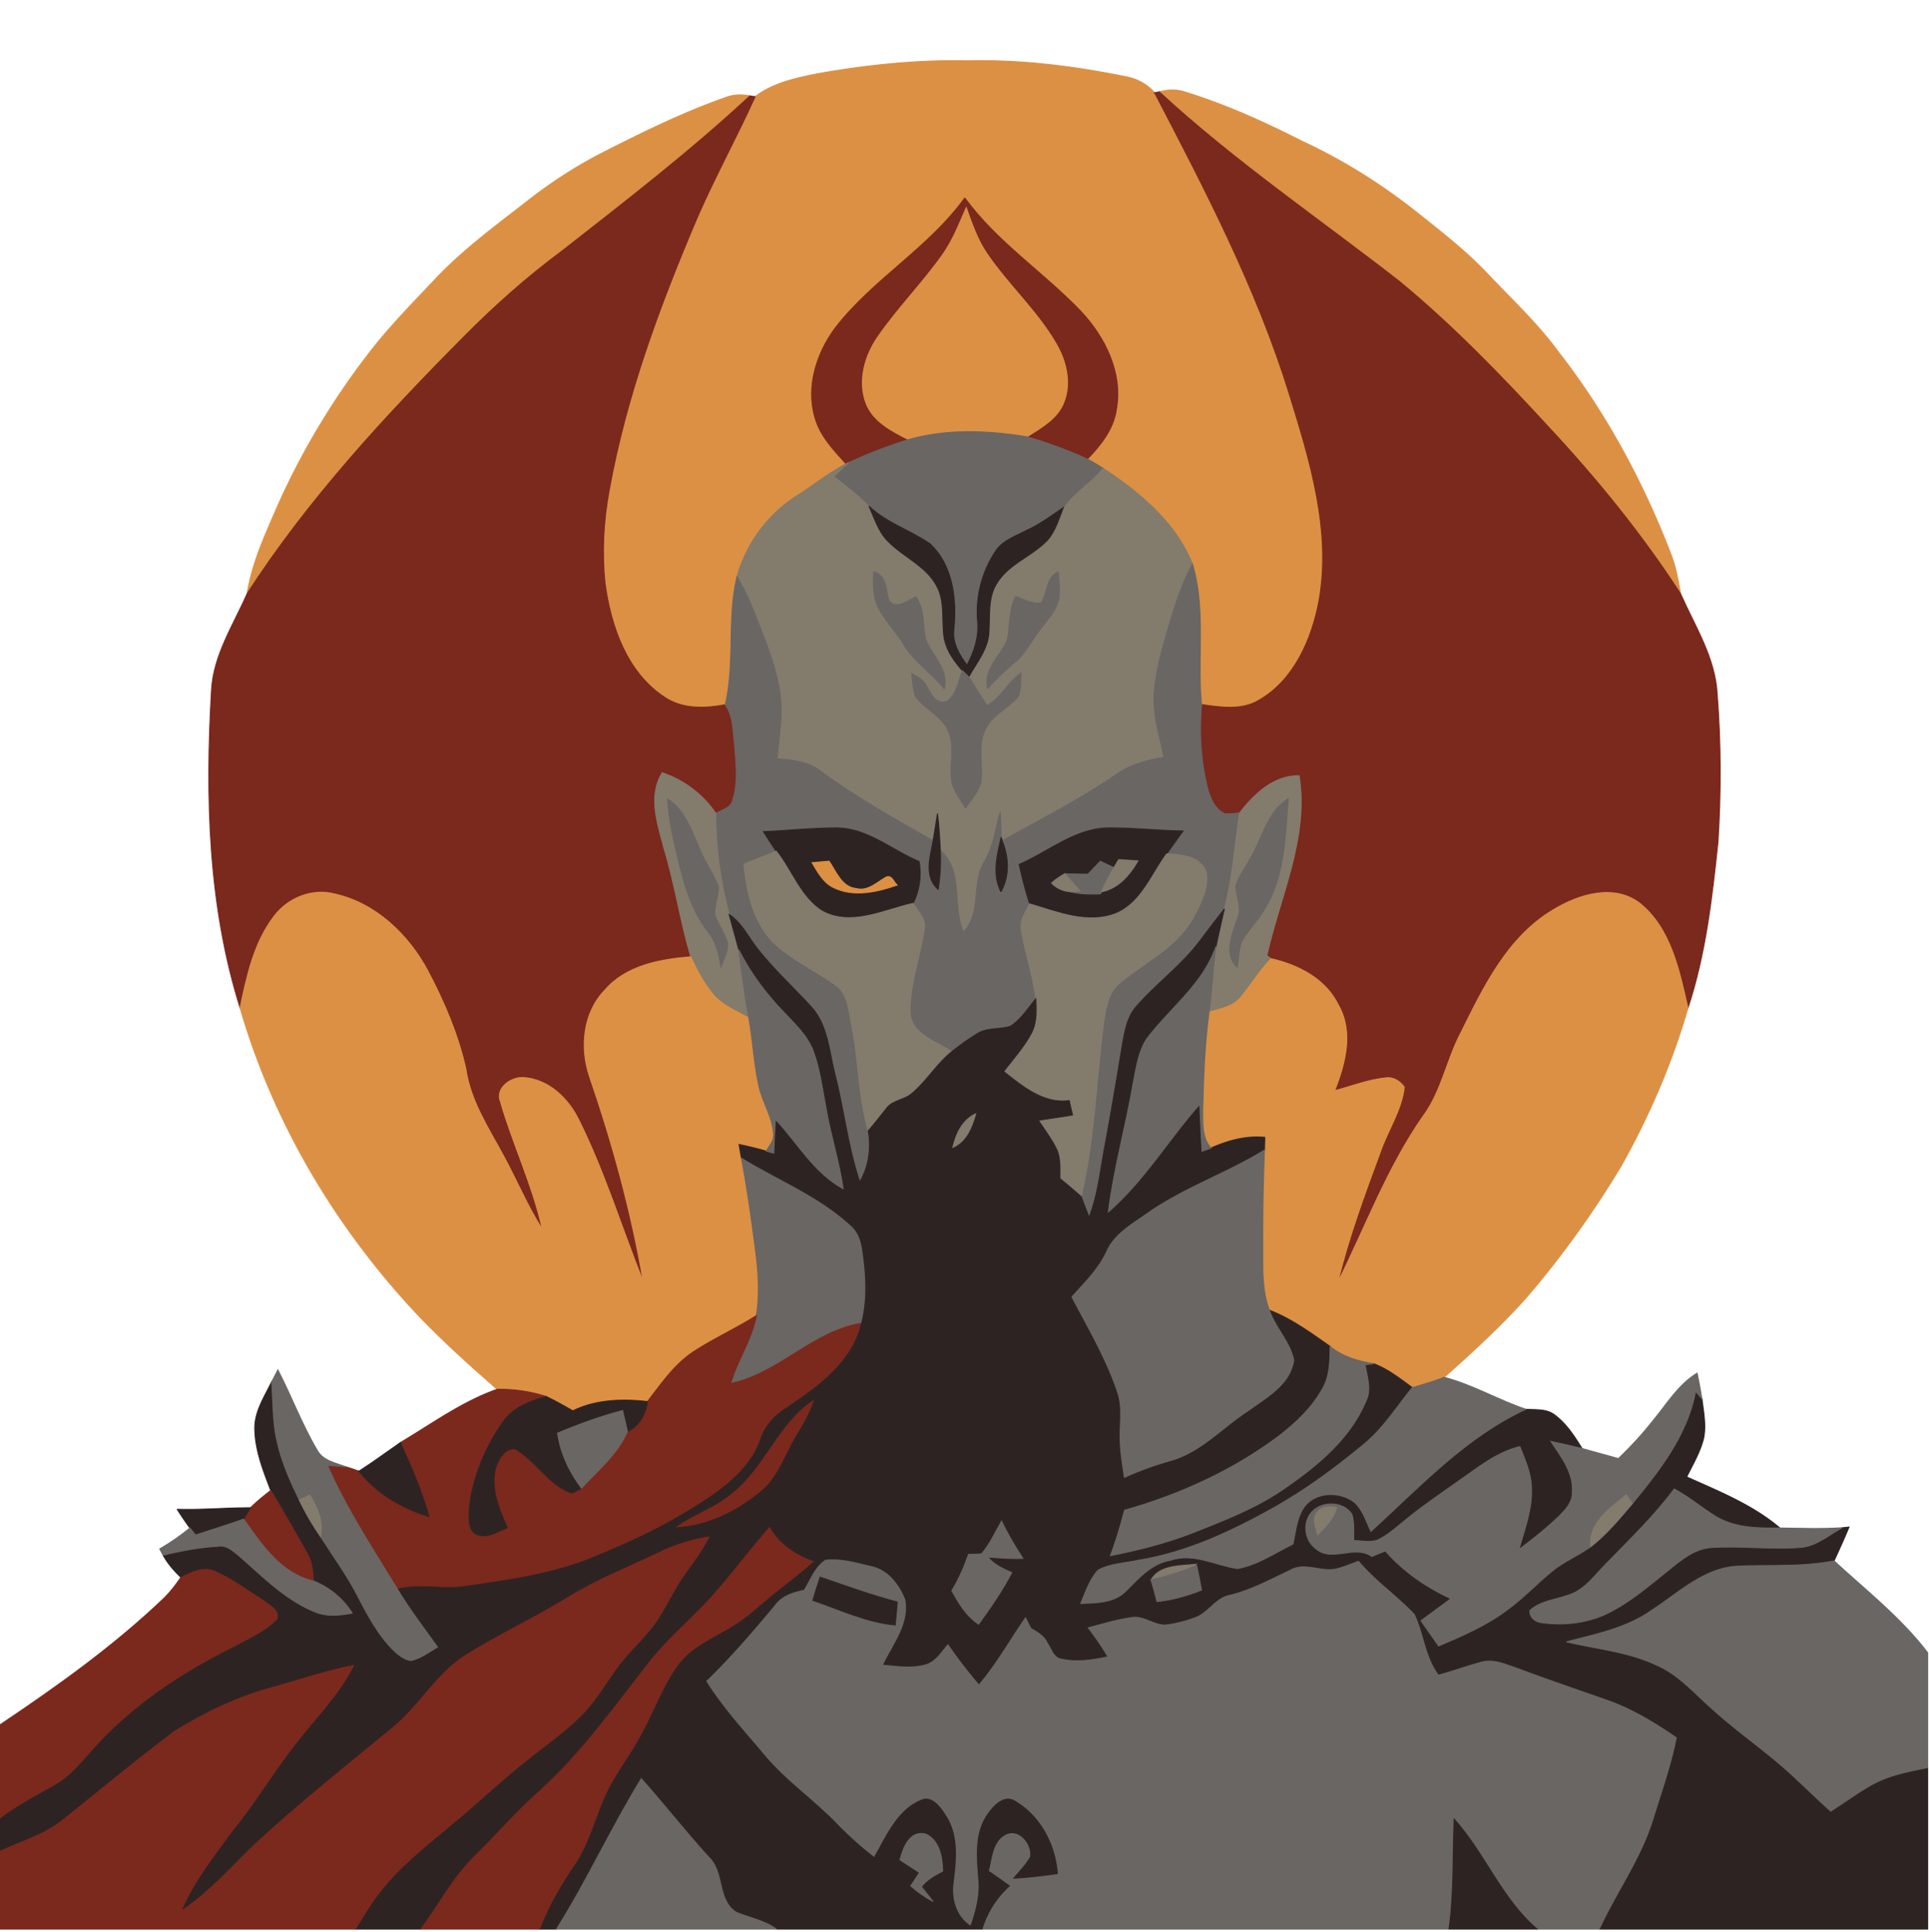 <svg xmlns="http://www.w3.org/2000/svg" width="683" height="684" fill="none" viewBox="0 0 683 684"><g stroke-width=".333" clip-path="url(#clip0_2410_2805)"><path fill="#DC9044" stroke="#DC9044" d="M289.6 26.087c17.507-3.106 35.267-4.96 53.067-4.56 18.813-.466 37.573 1.894 55.973 5.64 3.933.694 7.547 2.667 10.173 5.68 18.04 34.614 36.187 69.467 47.76 106.894 7.24 23.493 14.867 48.2 10.44 73-2.573 13.546-8.706 27.866-21.093 35.106-6.2 3.8-13.707 2.6-20.493 1.627-1.56-16.533 1.6-33.573-3.2-49.72-5.907-14.76-18.694-25.44-31.654-33.947-1.826-1.146-3.666-2.253-5.56-3.266 4.694-4.88 9.227-10.494 10.24-17.427 2.427-13-3.986-25.867-12.76-35.093-13.213-13.747-29.586-24.387-40.893-39.947-12.787 17.787-32.6 28.787-45.92 46.107-6.6 8.906-10.387 20.84-7.107 31.76 1.814 6.48 6.6 11.453 11.014 16.306-5.707 2.934-10.76 6.92-16.08 10.454-10.987 6.533-19.12 17.213-22.56 29.52-3.547 14.866-.667 30.426-4.16 45.32-7.267 1.346-15.307 1.653-21.654-2.774-13.253-8.786-18.84-25.08-20.893-40.146-1.147-10.987-.573-22.134 1.453-32.987 6.04-33.533 18-65.653 31.32-96.907 6.294-14.4 13.88-28.186 20.36-42.506 6.427-4.88 14.48-6.6 22.227-8.134ZM410.453 32.514c3.067-.827 6.307-.947 9.347.147 14.266 4.386 27.893 10.6 41.2 17.333 15 6.96 29.066 15.88 41.946 26.253 8.12 6.467 16.334 12.907 23.507 20.467 8.627 9.16 17.92 17.76 25.36 27.973 16.933 21.72 30.093 46.24 39.947 71.92 1.68 4.4 2.453 9.08 3.306 13.694-13.746-21.187-29.706-40.814-46.92-59.254-16.6-18.053-33.706-35.76-52.626-51.386-28.494-22.2-58.494-42.6-85.067-67.147ZM256.827 34.567c2.76-1.106 5.787-1.2 8.693-.613-21.08 19.6-43.866 37.187-66.506 54.907-12.427 9.2-23.974 19.506-34.854 30.48-27.92 28.133-55.04 57.453-76.653 90.826 1.826-11.36 6.826-21.786 11.346-32.253a266.39 266.39 0 0 1 32.054-53.16c7.133-9.24 15.347-17.533 23.333-26.027 10.24-10.8 22.32-19.546 34.014-28.68 7.92-6.08 16.373-11.493 25.266-16.04 14.107-7.173 28.36-14.173 43.307-19.44Z"/><path fill="#7B281D" stroke="#7B281D" d="M408.813 32.847c.414-.08 1.227-.253 1.64-.333C437.027 57.06 467.027 77.46 495.52 99.66c18.92 15.627 36.027 33.334 52.627 51.387 17.213 18.44 33.173 38.067 46.92 59.253 5.093 11.494 12.28 22.6 12.947 35.494 1.36 17.413 1.373 34.933.28 52.346-2.094 19.814-4.361 39.8-10.641 58.8-3.013-13.173-5.946-28.133-17.026-37.093-9.28-7.12-21.867-3.093-30.88 2.427-16.094 9.68-24.507 27.266-32.533 43.48-5.027 9.506-6.787 20.533-13.24 29.32-12.747 18.186-20.427 39.173-30.281 58.92 3.8-15.694 9.414-30.88 15.014-46 2.64-7.734 7.6-14.8 8.52-23.054-1.44-2.12-3.907-3.666-6.547-3.293-6.226.613-12.093 2.987-18.12 4.547 3.76-9.494 6.787-20.747 1.36-30.254-4.466-9.333-14.173-14.293-23.853-16.48-.374-.266-1.133-.8-1.507-1.066 4.654-20.987 14.973-41.774 11.427-63.747-9.067-.107-15.96 6.547-21.133 13.227-1.734.133-3.454.346-5.187.253-3.414-1.48-4.987-5.28-5.987-8.627-2.506-9.786-3.12-19.973-2.253-30.026 6.787.973 14.293 2.173 20.493-1.627 12.387-7.24 18.52-21.56 21.094-35.107 4.426-24.8-3.201-49.506-10.441-73-11.573-37.426-29.72-72.28-47.76-106.893ZM265.52 33.953c.454.067 1.387.2 1.854.267-6.48 14.32-14.067 28.107-20.36 42.507-13.32 31.253-25.28 63.373-31.32 96.906-2.027 10.853-2.6 22-1.454 32.987 2.054 15.066 7.64 31.36 20.894 40.146 6.346 4.427 14.386 4.12 21.653 2.774 2.867 3.986 2.667 9.12 3.28 13.786.467 6.707 1.427 13.694-.72 20.214-.707 2.693-3.827 3.186-5.88 4.48-4.573-6.774-11.253-11.8-18.987-14.4-5.133 8.213-1.68 18.026.56 26.6 3.867 12.68 5.774 25.853 9.52 38.56-10.92.893-22.906 3.066-30.426 11.826-7.707 7.987-8.867 20.214-5.467 30.414 8.173 23.746 14.84 48.106 19.107 72.866-7.587-19.026-13.6-38.733-22.72-57.133-3.707-7.747-10.8-14.667-19.747-15.227-4.32-.253-10 3.667-8.147 8.48 4.414 15.254 11.427 29.72 14.854 45.267-5.147-8.093-8.854-16.973-13.4-25.4-5.387-10.12-12.027-19.907-13.694-31.52-2.72-12.107-7.64-23.613-13.413-34.547C144.64 330.9 133 319.74 118.414 316.513c-7.894-2.053-16.414 1.4-21.294 7.787-7.2 9.333-9.76 21.253-12.106 32.56-11.387-36.24-12.32-74.8-10.134-112.44.667-12.467 7.773-23.134 12.627-34.254 21.613-33.373 48.733-62.693 76.653-90.826 10.88-10.974 22.427-21.28 34.854-30.48 22.64-17.72 45.426-35.307 66.506-54.907ZM341.6 70.074c11.307 15.56 27.68 26.2 40.894 39.947 8.773 9.227 15.186 22.093 12.76 35.093-1.014 6.934-5.547 12.547-10.24 17.427-6.934-3.12-14.094-5.787-21.4-7.88 5.013-3.2 10.84-6.347 13.08-12.24 2.773-6.973.773-14.8-2.92-21.027-6.774-11.533-16.88-20.613-24.36-31.64-3.4-4.933-5.267-10.666-7.294-16.24-2.506 5.707-4.76 11.6-8.4 16.707-7.146 10.067-15.88 18.907-22.92 29.067-4.693 6.786-7.213 15.853-4.053 23.8 2.627 6.386 9.16 9.586 14.933 12.586-7.226 2.174-14.253 4.974-21.12 8.08l-.973.494c-4.413-4.854-9.2-9.827-11.013-16.307-3.28-10.92.506-22.853 7.106-31.76 13.32-17.32 33.134-28.32 45.92-46.107Z"/><path fill="#DC9044" stroke="#DC9044" d="M333.72 90.22c3.64-5.106 5.893-11 8.4-16.706 2.027 5.573 3.893 11.306 7.293 16.24 7.48 11.026 17.587 20.106 24.36 31.64 3.694 6.226 5.694 14.053 2.92 21.026-2.24 5.894-8.066 9.04-13.08 12.24-13.853-2.253-28.32-2.906-41.933 1.014-5.773-3-12.307-6.2-14.933-12.587-3.16-7.947-.64-17.013 4.053-23.8 7.04-10.16 15.773-19 22.92-29.067Z"/><path fill="#696663" stroke="#696663" d="M321.68 155.673c13.613-3.92 28.08-3.266 41.933-1.013 7.307 2.093 14.467 4.76 21.4 7.88 1.893 1.013 3.733 2.12 5.56 3.267-4.413 5.8-11.52 9.146-14.8 15.88.173-.494.547-1.494.72-1.987-4.253 2.947-8.467 6.04-13.2 8.2-3.64 1.88-7.84 3.307-10.4 6.693-5.093 7.347-7.533 16.414-6.76 25.334.547 5.493-1.2 10.786-3.747 15.586-2.826-3.786-5.36-8.146-4.6-13.08.987-10.413-.426-22.36-8.466-29.853-6.934-4.853-15.36-7.373-21.6-13.307-3.907-3.8-8.187-7.2-12.507-10.52 1.76-1.693 3.493-3.4 5.347-5 6.866-3.106 13.893-5.906 21.12-8.08Z"/><path fill="#837B6C" stroke="#837B6C" d="m299.586 164.247.974-.493c-1.854 1.6-3.587 3.307-5.347 5 4.32 3.32 8.6 6.72 12.507 10.52 1.893 4.213 3.24 8.867 6.56 12.253 5.453 5.667 13.546 8.76 17.386 15.96 3.2 5.854 1.534 12.747 2.734 19.027.96 4.2 3.56 7.8 6.373 10.973-1.467 3.627-1.907 8.307-5.333 10.72-3.88 1.747-5.814-2.453-7.334-5.173-1-2.253-3.24-3.4-5.293-4.533.333 2.773.36 5.666 1.44 8.293 3.453 4.547 9.547 6.84 11.72 12.413 2.2 5.734.013 11.947 1.067 17.84.92 3.32 3.04 6.12 4.813 9.027 2.013-2.827 4.44-5.547 5.413-8.947.96-6.12-1.306-12.653 1.44-18.48 2.307-5.52 8.387-7.72 11.96-12.186.854-2.627.667-5.427.827-8.147-4.613 3.267-7.053 8.773-12.067 11.547-2.2-3.374-4.293-6.8-6.426-10.214 2.92-5.16 7.133-10.16 7.186-16.386.347-5.547-.386-11.574 2.64-16.534 4.014-6.76 11.867-9.466 17.334-14.746 2.906-2.76 4.2-6.654 5.613-10.294 3.28-6.733 10.387-10.08 14.8-15.88 12.96 8.507 25.747 19.187 31.653 33.947-4.573 8.253-7.026 17.4-9.68 26.387-1.72 6.16-3.333 12.4-3.853 18.786-.64 7.907 1.813 15.587 3.467 23.227-6.36.96-12.654 2.827-17.867 6.72-12.6 8.507-26.173 15.48-39.453 22.84l-.347-1.293c-.093-2.96-.2-5.934-.333-8.88-1.72 5.866-2.4 12.133-5.574 17.493-4.813 7.667-.813 18.067-7.453 25-4.2-9.36.267-21.413-8.2-28.96-.2-4.347-.467-8.693-1-13-.52 3.2-1 6.413-1.56 9.627-13.64-7.787-27.4-15.454-40.053-24.787-4.347-3.32-9.907-3.853-15.16-4.2.613-8.08 2.293-16.24.853-24.333-1.627-9.774-5.587-18.92-9.173-28.08a82.259 82.259 0 0 0-5.894-12.08c3.44-12.307 11.574-22.987 22.56-29.52 5.32-3.534 10.374-7.52 16.08-10.454Z"/><path fill="#2E2323" stroke="#2E2323" d="M307.72 179.273c6.24 5.934 14.666 8.454 21.6 13.307 8.04 7.493 9.453 19.44 8.466 29.853-.76 4.934 1.774 9.294 4.6 13.08 2.547-4.8 4.294-10.093 3.747-15.586-.773-8.92 1.667-17.987 6.76-25.334 2.56-3.386 6.76-4.813 10.4-6.693 4.733-2.16 8.947-5.253 13.2-8.2-.173.493-.547 1.493-.72 1.987-1.413 3.64-2.707 7.533-5.613 10.293-5.467 5.28-13.32 7.987-17.334 14.747-3.026 4.96-2.293 10.986-2.64 16.533-.053 6.227-4.266 11.227-7.186 16.387-.76-.72-1.507-1.44-2.227-2.16-2.813-3.174-5.413-6.774-6.373-10.974-1.2-6.28.466-13.173-2.734-19.026-3.84-7.2-11.933-10.294-17.386-15.96-3.32-3.387-4.667-8.04-6.56-12.254Z"/><path fill="#696663" stroke="#696663" d="M412.547 226.141c2.653-8.987 5.106-18.134 9.68-26.387 4.8 16.147 1.64 33.187 3.2 49.72-.867 10.053-.254 20.24 2.253 30.027 1 3.346 2.573 7.146 5.987 8.626 1.733.094 3.453-.12 5.186-.253-1.666 11.32-2.413 22.84-5.32 33.933-2.96 3.8-5.893 7.6-8.773 11.454-6.467 8.586-15.28 14.973-22.333 23.026-3.32 3.707-4.174 8.787-5.014 13.534-1.946 11.76-3.92 23.533-6.08 35.266-1.706 8.694-2.506 17.627-5.706 25.947a241.05 241.05 0 0 1-2.8-7.32c4.746-20.24 5.32-41.147 7.96-61.693.826-5.04 1.573-10.8 5.906-14.147 8.734-7.187 19.734-12.293 25.547-22.48 2.653-4.907 5.693-10.387 4.947-16.147-1.667-6.133-8.8-6.653-14.067-6.906 1.88-2.72 3.84-5.4 5.773-8.094-8.813-.16-17.6-1.146-26.413-1.093-11.853.133-21.187 8.427-31.627 12.92a153.515 153.515 0 0 0 3.72 13.987c-1.413 2.893-3.68 5.826-2.986 9.24 1.333 8.2 4.173 16.106 5.16 24.373-2.854 3.387-5.254 7.373-9.08 9.747-3.907 1.173-8.387.346-11.907 2.746-3.08 1.894-6 4.027-8.827 6.267-5.293-3.88-14.08-6-14.666-13.707-.267-10.12 3.56-19.746 4.986-29.653.827-3.653-2.253-6.373-3.973-9.2 2.347-4.6 3.013-9.747 2.16-14.827-9.747-4.066-18.373-11.92-29.427-11.893-8.586.027-17.133.947-25.706 1.32a235.892 235.892 0 0 0 4.52 6.933 1090.84 1090.84 0 0 0-11.427 4.547c.933 11.213 4.133 23.76 13.773 30.667 5.867 4.546 12.6 7.826 18.627 12.133 4.84 3.467 4.747 10.093 5.92 15.36 2.4 12.027 2.173 24.493 5.693 36.293 1.094 6.2.174 12.627-2.986 18.107-4.147-12.32-5.547-25.32-8.734-37.893-2.16-8.307-2.506-17.827-8.706-24.387-6.187-6.733-12.934-12.933-18.614-20.107-3.346-4.146-5.6-9.32-10.2-12.306-3.04-11.654-4.826-23.747-4.706-35.8 2.053-1.294 5.173-1.787 5.88-4.48 2.146-6.52 1.186-13.507.72-20.214-.614-4.666-.414-9.8-3.28-13.786 3.493-14.894.613-30.454 4.16-45.32a82.253 82.253 0 0 1 5.893 12.08c3.587 9.16 7.547 18.306 9.173 28.08 1.44 8.093-.24 16.253-.853 24.333 5.253.347 10.813.88 15.16 4.2 12.653 9.333 26.413 17 40.053 24.787-1 5.786-3.346 12.6 1.8 17.213.734-4.573.987-9.213.76-13.84 8.467 7.547 4 19.6 8.2 28.96 6.64-6.933 2.64-17.333 7.454-25 3.173-5.36 3.853-11.627 5.573-17.493.133 2.946.24 5.92.333 8.88-1.426 6.36-3.28 13.186-.08 19.36 3.12-5.694 2.827-12.2.427-18.067 13.28-7.36 26.853-14.333 39.453-22.84 5.214-3.893 11.507-5.76 17.867-6.72-1.653-7.64-4.107-15.32-3.467-23.227.52-6.386 2.134-12.626 3.854-18.786Z"/><path fill="#696663" stroke="#696663" d="M309.333 202.486c4.8 1.347 4.2 6.374 5.413 10.227 2.76 3.467 6.627-.227 9.614-1.347 3.093 4.467 2.28 10.04 3.413 15.08 2.307 5.787 8.24 10.56 6.573 17.44-4.4-5.533-10.613-9.44-14.293-15.573-2.653-4.387-6.293-8.093-8.773-12.573-2.253-4.04-2.107-8.787-1.947-13.254ZM368.694 213.487c2.253-3.586 1.533-8.906 6.013-10.96.267 3.96 1.013 8.174-.587 11.96-1.626 3.507-4.373 6.307-6.586 9.44-2.654 3.56-4.68 7.68-8.16 10.56-3.44 2.867-6.72 5.92-9.707 9.267-1.52-6.84 4.453-11.36 6.92-17 1.12-5.16.52-10.707 3.013-15.533 2.934 1 5.88 2.746 9.094 2.266Z"/><path fill="#696663" stroke="#696663" d="M340.773 237.486c.72.72 1.467 1.44 2.227 2.16 2.133 3.414 4.227 6.84 6.427 10.214 5.013-2.774 7.453-8.28 12.066-11.547-.16 2.72.027 5.52-.826 8.147-3.574 4.466-9.654 6.666-11.96 12.186-2.747 5.827-.48 12.36-1.44 18.48-.974 3.4-3.4 6.12-5.414 8.947-1.773-2.907-3.893-5.707-4.813-9.027-1.053-5.893 1.133-12.106-1.067-17.84-2.173-5.573-8.266-7.866-11.72-12.413-1.08-2.627-1.106-5.52-1.44-8.293 2.054 1.133 4.294 2.28 5.294 4.533 1.52 2.72 3.453 6.92 7.333 5.173 3.427-2.413 3.867-7.093 5.333-10.72Z"/><path fill="#837B6C" stroke="#837B6C" d="M234.48 273.619c7.733 2.6 14.413 7.627 18.986 14.4-.12 12.053 1.667 24.147 4.707 35.8 1.133 4.16 2.28 8.333 3.427 12.493 1.04 8.067 2.026 16.147 3.546 24.134-4.693-2.574-9.973-4.68-13.293-9.093-2.96-3.867-5.307-8.161-7.293-12.574-3.747-12.707-5.654-25.88-9.52-38.56-2.24-8.573-5.694-18.387-.56-26.6ZM438.854 287.872c5.173-6.68 12.066-13.333 21.133-13.226 3.547 21.973-6.773 42.76-11.427 63.746.374.267 1.134.8 1.507 1.067-4.093 4.16-7.053 9.227-10.76 13.68-2.76 3.373-7.267 4.107-11.213 5.2 1.053-7.733 1.386-15.533 2.453-23.267.987-4.426 1.92-8.853 2.987-13.266 2.906-11.094 3.653-22.614 5.32-33.934Z"/><path fill="#696663" stroke="#696663" d="M236.347 282.873c6.6 4.24 8.773 12.08 11.853 18.813 1.813 4.254 4.64 8.027 6.213 12.4-.013 3.347-1.52 6.56-1.32 9.907 1.2 3.427 3.547 6.347 4.48 9.88.307 2.973-1.293 5.693-2.253 8.427-.84-4.387-1.733-8.947-4.693-12.454-6.014-7.733-8.6-17.373-10.8-26.733-1.574-6.667-3.094-13.387-3.48-20.24ZM442.44 304.42c4.48-7.28 5.96-16.8 13.72-21.627-1.173 13.733-1.173 28.733-9.32 40.52-2.2 3.467-5.133 6.427-7.147 10.013-1.133 2.907-1.106 6.12-1.666 9.174-4.907-4.627-1.707-11.814.08-17.174 1.746-3.733-.28-7.613-.6-11.4.946-3.48 3.253-6.373 4.933-9.506Z"/><path fill="#2E2323" stroke="#2E2323" d="M331.933 288.074c.534 4.307.8 8.654 1 13a66.716 66.716 0 0 1-.76 13.84c-5.146-4.613-2.8-11.426-1.8-17.213.56-3.213 1.04-6.427 1.56-9.627ZM270.307 294.472c8.573-.373 17.12-1.293 25.706-1.32 11.054-.026 19.68 7.827 29.427 11.894.853 5.08.187 10.226-2.16 14.826-10.4 2.334-21.813 8.374-32.2 2.76-7.76-4.906-10.747-14.266-16.253-21.226-1.547-2.28-3.054-4.6-4.52-6.934ZM392.48 293.152c8.813-.053 17.6.934 26.414 1.094-1.934 2.693-3.894 5.373-5.774 8.093-5.44 7.413-8.96 17.373-18.013 21.173-10.16 3.894-20.747-.573-30.534-3.453a153.184 153.184 0 0 1-3.719-13.987c10.44-4.493 19.773-12.786 31.626-12.92ZM354.413 315.78c-3.2-6.173-1.347-13 .08-19.36l.347 1.293c2.4 5.867 2.693 12.374-.427 18.067Z"/><path fill="#837B6C" stroke="#837B6C" d="M263.4 305.953c3.8-1.533 7.6-3.053 11.427-4.547 5.507 6.96 8.493 16.32 16.253 21.227 10.387 5.613 21.8-.427 32.2-2.76 1.72 2.827 4.8 5.547 3.974 9.2-1.427 9.907-5.254 19.533-4.987 29.653.587 7.707 9.373 9.827 14.667 13.707-5.374 4.36-8.907 10.493-14.227 14.88-2.707 2.267-6.867 2.28-8.96 5.32-2.08 2.613-4.133 5.253-6.333 7.773-3.52-11.8-3.294-24.266-5.694-36.293-1.173-5.267-1.08-11.893-5.92-15.36-6.026-4.307-12.76-7.587-18.626-12.133-9.64-6.907-12.84-19.454-13.774-30.667ZM413.12 302.34c5.267.253 12.4.773 14.067 6.907.747 5.76-2.293 11.24-4.947 16.146-5.813 10.187-16.813 15.294-25.546 22.48-4.334 3.347-5.08 9.107-5.907 14.147-2.64 20.547-3.213 41.453-7.96 61.693-2.467-2.186-4.987-4.307-7.52-6.4-.08-3.613.333-7.48-1.4-10.787-1.76-3.493-4.12-6.613-6.253-9.853 4.026-.613 8.08-1.2 12.106-1.866-.4-1.707-.8-3.4-1.186-5.094-9.187 1.2-16.494-5.04-23.214-10.307 3.36-4.453 7.2-8.639 9.827-13.599 1.96-3.72 1.773-8.067 1.56-12.134-.987-8.266-3.827-16.173-5.16-24.373-.693-3.413 1.573-6.347 2.987-9.24 9.786 2.88 20.373 7.346 30.533 3.453 9.053-3.8 12.573-13.76 18.013-21.173Z"/><path fill="#696663" stroke="#696663" d="M385.173 309.54c1.467-1.534 2.947-3.054 4.427-4.587 1.586.76 3.2 1.507 4.8 2.253a90.044 90.044 0 0 0-4.44 8.587l-.334.733c-3.72.134-7.466.067-11.093-.84l3.933-.16a603.419 603.419 0 0 0-5.48-6.146c2.734.106 5.454.133 8.187.16Z"/><path fill="#837B6C" stroke="#837B6C" d="M396.08 304.381c2.267.133 4.533.28 6.813.453-2.893 5.054-6.933 9.76-12.933 10.96a90.028 90.028 0 0 1 4.44-8.586 299.52 299.52 0 0 0 1.68-2.827Z"/><path fill="#DC9044" stroke="#DC9044" d="M287.507 305.459c2.013-.2 4.04-.373 6.053-.533 2.533 3.72 4.44 9.173 9.614 9.693 4.186 1.093 7.333-2.267 10.679-4.107 1.947-.733 2.627 1.894 3.787 2.894-7.027 2.413-15.16 4.32-22.2 1.013-3.853-1.68-5.88-5.56-7.933-8.96Z"/><path fill="#837B6C" stroke="#837B6C" d="M372.32 312.688c1.387-1.32 3.027-2.334 4.667-3.307 1.84 2.04 3.667 4.08 5.48 6.147l-3.933.16c-2.374-.2-4.574-1.307-6.214-3Z"/><path fill="#DC9044" stroke="#DC9044" d="M97.12 324.301c4.88-6.387 13.4-9.84 21.294-7.787 14.586 3.227 26.226 14.387 33.093 27.293 5.773 10.934 10.693 22.44 13.413 34.547 1.667 11.613 8.307 21.4 13.694 31.52 4.546 8.427 8.253 17.307 13.4 25.4-3.427-15.547-10.44-30.013-14.854-45.267-1.853-4.813 3.827-8.733 8.147-8.48 8.947.56 16.04 7.48 19.747 15.227 9.12 18.4 15.133 38.107 22.72 57.133-4.267-24.76-10.934-49.12-19.107-72.866-3.4-10.2-2.24-22.427 5.467-30.414 7.52-8.76 19.506-10.933 30.426-11.826 1.987 4.413 4.334 8.706 7.294 12.573 3.32 4.413 8.6 6.52 13.293 9.093 1.36 7.827 1.76 15.787 3.413 23.56 1.214 6.107 5.067 11.494 5.334 17.814.12 2.24-1.574 3.96-2.64 5.773-3.16-.907-6.36-1.693-9.574-2.347.267 1.614.547 3.227.84 4.854 2.014 10.693 3.52 21.48 4.934 32.28 1.026 7.76 1.573 15.68.346 23.453-7.106 4.52-14.826 7.987-21.893 12.573-6.987 4.454-11.667 11.44-16.667 17.867-8.92-1.013-18.213-.733-26.413 3.28-3.093-1.76-6.173-3.52-9.387-5.04-5.6-1.84-11.52-2.653-17.4-2.587-9.146-7.986-18.173-16.12-26.653-24.826-29.667-31.04-52.387-68.907-64.373-110.24 2.346-11.307 4.906-23.227 12.106-32.56ZM549.747 322.274c9.013-5.52 21.6-9.547 30.88-2.427 11.08 8.96 14.013 23.92 17.026 37.094-5.666 19.56-13.8 38.386-23.773 56.12-9.867 16.386-21.053 31.986-33.52 46.48-8.987 10.053-18.973 19.173-29.013 28.146-3.694 1.454-7.507 2.534-11.307 3.64-4.32-3.146-8.587-6.56-13.653-8.453-5.534-.893-10.987-2.48-15.427-6.12-6.84-4.773-13.653-9.813-21.507-12.827-2.826-7.48-2.253-15.6-2.333-23.44-.053-11.093.16-22.173.587-33.253.026-1.12.093-3.387.12-4.507-6.627-.68-13.067 1.147-19.067 3.787-3.36-3.907-2.88-9.227-2.88-14.027.227-11.4.72-22.826 2.213-34.146 3.947-1.094 8.454-1.827 11.214-5.2 3.706-4.454 6.666-9.52 10.76-13.68 9.68 2.186 19.386 7.146 23.853 16.48 5.427 9.506 2.4 20.76-1.36 30.253 6.027-1.56 11.893-3.933 18.12-4.547 2.64-.373 5.107 1.174 6.547 3.294-.92 8.253-5.88 15.32-8.52 23.053-5.6 15.12-11.214 30.307-15.014 46 9.854-19.747 17.534-40.733 30.28-58.92 6.454-8.787 8.214-19.813 13.24-29.32 8.027-16.213 16.44-33.8 32.534-43.48Z"/><path fill="#2E2323" stroke="#2E2323" d="M424.76 333.26a724.692 724.692 0 0 1 8.773-11.453c-1.066 4.413-2 8.84-2.986 13.266-4.547 13.347-16.307 21.88-24.52 32.734-3 4.6-3.694 10.186-4.76 15.466-2.614 15.347-6.907 30.374-8.827 45.854 12.667-10.987 21.293-25.654 32.347-38.12.266 5.546.466 11.093.826 16.64 1.04-.374 2.094-.747 3.147-1.134 6-2.64 12.44-4.466 19.067-3.786-.027 1.12-.094 3.386-.12 4.506-13.334 8.214-28.387 13.28-41.267 22.28-5.4 3.854-11.733 7.28-14.573 13.627-2.867 6.227-7.814 11.053-12.334 16.067 5.76 11.053 12.187 21.84 16.16 33.706 1.774 4.987.88 10.32.907 15.48-.053 4.947.8 9.84 1.52 14.72a113.288 113.288 0 0 1 16.213-5.906c10.747-2.974 18.36-11.68 27.454-17.6 6.48-4.707 15.013-9.24 16.293-17.974-1.267-6.506-6.52-11.44-8.627-17.706 7.854 3.013 14.667 8.053 21.507 12.826-.08 5.014-.053 10.32-2.613 14.8-3.667 6.68-9.267 12.067-15.24 16.694-16.347 12.346-35.307 20.933-54.96 26.52-1.4 5.426-3 10.8-4.96 16.066 9.893-1.96 19.693-4.44 29.106-8.093 11.427-4.52 23.054-8.973 33.12-16.147 11.414-7.893 22.76-17.386 28.227-30.493 2.067-4.16.373-8.627-.293-12.853l3.04-.374c5.066 1.894 9.333 5.307 13.653 8.454-5.533 6.826-10.253 14.426-17.107 20.053-10.346 8.573-21.2 16.587-32.986 23.08-14.747 8.187-30.374 15.373-47.147 18.053-4.68 1-9.72 1.12-13.973 3.454-3.067 3.306-4.427 7.733-6.174 11.8 5.587-.214 11.974-.16 16.12-4.534 4.52-4.52 9.04-9.68 15.707-10.786 8.093-2.76 15.827 1.826 23.68 2.96 7.12-1.28 13.267-5.547 19.667-8.707.973-4.573 1.306-9.6 4.2-13.453 4.12-5.12 12.36-5.174 17.413-1.427 3.08 2.707 4.253 6.84 5.96 10.427 17.2-15.667 33.387-33.334 54.867-43.254 3.36.267 7.173-.226 10.053 1.92 4.227 3.08 7.12 7.587 9.827 11.974-3.667-.907-7.347-1.707-11.027-2.507 3.64 5.44 8.147 11.187 7.6 18.147.053 3.36-2.347 5.96-4.56 8.186-4.48 4.36-9.4 8.227-14.373 11.987 2.093-7.4 5-14.853 4.426-22.68-.293-4.853-2.293-9.36-4.08-13.813-8.386 2.026-15.08 7.666-22.026 12.44-6.48 4.586-13.067 9.053-19.174 14.146-3.04 2.4-5.92 5.107-9.493 6.654-2.667.72-5.44.12-8.133 0-.027-3.04.24-6.16-.574-9.12-3.053-5.134-11.706-4.987-14.946-.08-2.52 3.693-1.64 9.213 1.906 11.946 5.747 5.294 13.787-1.453 20.014 2.92 1.6-.64 3.2-1.306 4.8-1.96 6.386 7.334 14.44 12.827 23.213 16.907-3.507 2.627-7.067 5.2-10.587 7.813 2.054 2.987 4.147 5.96 6.24 8.934 8.414-3.574 16.907-7.227 24.254-12.76 5.64-4.054 10.386-9.174 15.746-13.587 4.227-3.533 9.414-5.587 13.854-8.8 5.6-4.36 10.16-9.853 14.733-15.24 9.707-11.8 19.56-24.347 22.4-39.787.733.88 1.493 1.76 2.24 2.64.56 4.587 1.52 9.294.627 13.907-1.187 4.893-3.8 9.28-6.014 13.773 11.427 5.134 23.334 9.894 32.974 18.08-7.667.134-15.814.014-22.614-4.026-5.026-3.107-9.546-6.987-14.773-9.787-7.08 9.52-15.627 17.76-23.867 26.227-4.253 4.2-7.866 9.733-13.92 11.453-4.48 1.587-9.653 2-13.32 5.333-.226 2.294 1.787 4.067 3.947 4.294 7.373 1.066 15.133.346 22.013-2.574 8.507-3.786 15.614-9.96 22.814-15.733 4.613-3.72 9.493-7.973 15.72-8.28 10.373-.613 20.773.76 31.146-.013 5.707-.347 10.094-4.374 14.92-6.974.614-.066 1.84-.186 2.44-.253-1.68 4.027-3.48 8.013-5.306 11.973-11.214 2.24-22.64 1.36-33.974 1.88-12.173.534-21.186 9.614-30.88 15.814-8.853 6.213-19.64 8.28-29.893 10.986 10.747 2.534 22.027 3.494 32.12 8.347 7.693 3.347 13.2 9.893 19.387 15.307 8.88 8.093 18.88 14.853 27.76 22.96 4.786 4.4 9.426 8.986 14.28 13.333 5.026-3.12 9.746-6.733 14.946-9.573 6.04-3.28 12.88-4.507 19.534-5.867v57.307H566.2c5.987-13.107 14.68-24.934 18.973-38.8 2.974-9.64 6.387-19.16 8.347-29.067-7.627-5.253-15.627-10.107-24.387-13.213-10.866-3.8-21.76-7.507-32.533-11.547-3.96-1.307-8.2-3.24-12.4-1.88-5.027 1.36-9.907 3.147-14.92 4.507-4.813-6.374-5.213-14.587-8.56-21.547-6.24-6.587-13.853-11.787-19.733-18.787-2.4.907-4.774 1.88-7.254 2.56-5.56 1.654-11.506-2.44-16.853.587-6.973 3.32-13.8 7.027-21.347 8.893-5.133.934-7.613 6.24-12.333 7.934-3.48 1.266-7.093 2.266-10.787 2.613-4.146-.053-7.72-3.48-11.973-2.613-5.133.72-10.093 2.28-15.107 3.573 2.507 3.307 4.894 6.72 6.987 10.307-5.373 1.053-10.96 2.053-16.373.8-3-.28-3.654-3.694-5.174-5.734-1.066-2.546-3.573-3.786-5.773-5.146-.64-1.267-1.267-2.52-1.88-3.774-5.493 7.947-10.24 16.427-16.507 23.827-3.933-4.547-7.573-9.333-10.986-14.28-2.307 2.72-4.36 6.213-8.054 7.187-4.946 1.333-10.12.466-15.133.053 3.36-7.36 9.533-14.547 7.933-23.173-2.08-5.347-6.186-10.68-12.146-11.787-5.2-1.24-10.547-2.813-15.92-2.2-3.747 2.453-5.267 6.973-7.56 10.64-3.814.787-7.774 1.973-10.174 5.28-7.746 9.293-15.613 18.493-24.306 26.907 5.933 9.466 13.56 17.68 20.72 26.213 7.52 8.933 17.226 15.587 25.32 23.96a124.944 124.944 0 0 0 13.12 11.787c4.293-7.467 8.066-16.507 16.533-20.067 4.133-1.88 7.24 2.56 9.147 5.573 4.626 7.04 3.733 15.747 2.733 23.667-.827 5.68.76 11.813 5.72 15.173 1.773-5.226 3.253-10.72 2.64-16.293-.6-7.813-1.493-16.507 3.4-23.24 2.067-2.933 5.667-6.8 9.587-4.76 9.333 5.293 14.893 15.827 15.546 26.4-5.466.787-10.96 1.48-16.48 1.707 2.107-2.654 4.6-5.04 6.307-7.987.64-4.133-3.653-9.733-8.16-7.733-4.773 2.253-4.907 8.226-6.08 12.693a297.371 297.371 0 0 1 7.573 5.36c-4.626 4.173-8.08 9.427-9.866 15.427h-73.04c-4.24-3.214-9.534-4.027-14.294-6.04-6.84-4.267-4.133-14.2-9.733-19.507-8.253-9.027-15.76-18.693-23.907-27.8-10.706 17.4-19.186 36.093-30.08 53.347h-6.026c3.24-8.547 7.906-16.374 13.053-23.894 4.587-7.186 6.6-15.546 10.053-23.253 3.547-8.08 9.334-14.867 13.28-22.72 4.24-7.827 7.28-16.333 12.467-23.613 4.64-6.427 12.147-9.574 18.747-13.507 6.026-3.493 10.946-8.48 16.413-12.747 4.373-3.413 8.707-6.88 12.933-10.493-6.306-2.307-12.08-6.053-15.413-12.053-6.48 7.373-12.32 15.266-18.8 22.64-7.547 8.853-16.813 16.106-23.96 25.333-12.413 15.893-24.227 32.493-39.347 45.987-7.986 7.133-14.946 15.293-22.6 22.773-7.586 7.493-12.453 17.093-18.813 25.547h-23.267c2.774-4.214 5.2-8.667 8.307-12.64 7.067-9.347 16.4-16.547 25.28-24.04 9.293-7.56 17.907-15.934 27.333-23.32 6.627-5.387 13.734-10.227 19.707-16.36 5.387-5.48 8.88-12.414 13.693-18.347 4.107-5.147 9.187-9.507 12.787-15.053 3.573-5.454 6.2-11.48 10.093-16.734 2.947-3.986 5.814-8.053 8.147-12.44-6.173.88-12.133 2.84-17.733 5.56-10.774 5.134-21.92 9.534-32.107 15.8-11.667 7.187-24.12 12.987-35.773 20.2-10.974 6.667-16.974 18.64-26.947 26.48-16.107 13.2-32.36 26.254-47.72 40.32-8.68 8.267-16.547 17.574-26.693 24.12 4.413-10.493 11.586-19.453 18.226-28.6 7.92-9.573 14.214-20.346 21.867-30.133 7.107-9.333 15.68-17.653 21.027-28.24-9.574 1.813-18.774 5.04-28.147 7.613-12.493 3.267-24.267 8.934-35.213 15.694-13.4 10.066-26.267 20.826-39.387 31.253-6.56 5.413-14.88 7.667-22.44 11.267v-11.854c6-4.666 12.8-8.106 19.373-11.866 5.587-3.094 9.507-8.267 13.72-12.907 13.96-15.533 31.72-27.173 50.334-36.333 5.08-2.787 10.613-5.174 14.68-9.414.76-3.12-2.52-4.613-4.534-6.213-5.693-3.627-11.173-7.707-17.36-10.493-4.106-2.014-8.413.373-12.173 2.026-2.44-2.32-4.653-4.88-6.28-7.826 6.453-1.614 13.053-2.827 19.707-3.2 2.786-.44 4.96 1.653 6.973 3.24 8.333 7.266 16.307 15.546 26.693 19.866 4.294 1.96 9.094 1.44 13.587.6-3.24-5.186-8.107-9.16-13.773-11.413-.2-3.267-.414-6.667-2.12-9.56-4.214-7.547-8.52-15.053-12.96-22.48-2.72-7.067-5.574-14.32-5.667-21.987-.013-6.026 3.427-11.226 5.987-16.44.546 7.027.293 14.174 1.92 21.08 1.573 7.267 4.64 14.08 7.866 20.747a93.085 93.085 0 0 0 7.507 12.907c4.56 7.186 9.627 14.066 13.467 21.666 3.373 6.52 6.92 13.12 12.133 18.374 1.787 1.693 3.787 3.506 6.32 3.893 3.533-.68 6.453-3.027 9.507-4.787-4.88-6.826-10.04-13.493-14.32-20.733 7.92-2.213 16.173.213 24.213-1.067 16.107-2.333 32.52-4.56 47.507-11.24 14.333-5.813 28.213-12.826 40.893-21.706 6.693-4.84 12.987-10.854 15.8-18.827 1.587-5.067 5.333-8.92 9.787-11.64 10.866-7.293 22.746-15.853 25.906-29.36 2.214-8.253 1.68-16.947.52-25.32-.44-3.387-1.413-6.907-4.133-9.187-11.227-10.413-25.68-16.066-38.56-24.013-.293-1.627-.573-3.24-.84-4.853 3.213.653 6.413 1.44 9.573 2.346.907.24 1.814.48 2.72.734.16-4 .334-8 .6-11.987 7.8 8.373 13.627 18.92 23.974 24.587-1.4-9.68-4.44-19.014-6.094-28.654-1.266-6.693-2.093-13.533-4.44-19.96-1.973-5.453-6.333-9.493-10.2-13.626-6.453-6.627-12.066-14.094-16.213-22.374-1.147-4.16-2.293-8.333-3.427-12.493 4.6 2.987 6.854 8.16 10.2 12.307 5.68 7.173 12.427 13.373 18.614 20.106 6.2 6.56 6.546 16.08 8.706 24.387 3.187 12.573 4.587 25.573 8.734 37.893 3.16-5.48 4.08-11.906 2.986-18.106 2.2-2.52 4.254-5.16 6.334-7.774 2.093-3.04 6.253-3.053 8.96-5.32 5.32-4.386 8.853-10.52 14.226-14.88 2.827-2.24 5.747-4.373 8.827-6.266 3.52-2.4 8-1.574 11.907-2.747 3.826-2.373 6.226-6.36 9.08-9.747.213 4.067.4 8.414-1.56 12.134-2.627 4.96-6.467 9.146-9.827 13.6 6.72 5.266 14.027 11.506 23.213 10.306.387 1.694.787 3.387 1.187 5.094-4.027.666-8.08 1.253-12.107 1.866 2.134 3.24 4.494 6.36 6.254 9.854 1.733 3.306 1.32 7.173 1.4 10.786 2.533 2.094 5.053 4.214 7.52 6.4a239.039 239.039 0 0 0 2.8 7.32c3.2-8.32 4-17.253 5.706-25.946 2.16-11.734 4.134-23.507 6.08-35.267.84-4.747 1.694-9.827 5.014-13.533 7.053-8.054 15.866-14.44 22.333-23.027Z"/><path fill="#696663" stroke="#696663" d="M406.027 367.808c8.213-10.854 19.973-19.387 24.52-32.734-1.067 7.734-1.4 15.534-2.453 23.267-1.494 11.32-1.987 22.747-2.214 34.147 0 4.8-.48 10.12 2.88 14.026-1.053.387-2.106.76-3.146 1.134-.36-5.547-.56-11.094-.827-16.64-11.053 12.466-19.68 27.133-32.347 38.12 1.92-15.48 6.214-30.507 8.827-45.854 1.067-5.28 1.76-10.866 4.76-15.466ZM261.6 336.312c4.146 8.281 9.76 15.747 16.213 22.374 3.867 4.133 8.227 8.173 10.2 13.626 2.347 6.427 3.173 13.267 4.44 19.96 1.653 9.64 4.693 18.974 6.093 28.654-10.346-5.667-16.173-16.213-23.973-24.587-.267 3.987-.44 7.987-.6 11.987-.907-.254-1.813-.493-2.72-.733 1.067-1.814 2.76-3.534 2.64-5.774-.267-6.32-4.12-11.706-5.333-17.813-1.654-7.773-2.054-15.734-3.414-23.56-1.52-7.987-2.506-16.067-3.546-24.134Z"/><path fill="#837B6C" stroke="#837B6C" d="M337.373 406.274c1.093-4.8 3.387-9.733 8.107-11.907-1.32 4.667-3.334 9.814-8.107 11.907Z"/><path fill="#696663" stroke="#696663" d="M406.44 429.512c12.88-9 27.933-14.066 41.267-22.28a767.99 767.99 0 0 0-.587 33.254c.08 7.84-.493 15.96 2.333 23.44 2.107 6.266 7.36 11.2 8.627 17.706-1.28 8.734-9.813 13.267-16.293 17.974-9.094 5.92-16.707 14.626-27.454 17.6a113.288 113.288 0 0 0-16.213 5.906c-.72-4.88-1.573-9.773-1.52-14.72-.027-5.16.867-10.493-.907-15.48-3.973-11.866-10.4-22.653-16.16-33.706 4.52-5.014 9.467-9.84 12.334-16.067 2.84-6.347 9.173-9.773 14.573-13.627ZM262.52 410.1c12.88 7.946 27.333 13.6 38.56 24.013 2.72 2.28 3.693 5.8 4.133 9.187 1.16 8.373 1.693 17.066-.52 25.32-17.067 2.933-29.053 17.72-45.973 21.266 2.333-8.28 7.533-15.52 9.08-24.053 1.226-7.773.68-15.693-.347-23.453-1.413-10.8-2.92-21.587-4.933-32.28Z"/><path fill="#7B281D" stroke="#7B281D" d="M267.8 465.834c-1.547 8.533-6.747 15.773-9.08 24.053 16.92-3.546 28.906-18.333 45.973-21.266-3.16 13.506-15.04 22.066-25.907 29.36-4.453 2.72-8.2 6.573-9.786 11.64-2.814 7.973-9.107 13.986-15.8 18.826-12.68 8.88-26.56 15.894-40.894 21.707-14.986 6.68-31.4 8.907-47.506 11.24-8.04 1.28-16.294-1.147-24.214 1.067-8.666-14.254-17.96-28.254-24.64-43.6 2.24.146 4.48.293 6.707.573 1.493.453 2.973.973 4.453 1.493 6.187 7.854 15.28 13.187 24.76 16.067-2.453-9.053-6.28-17.653-10.12-26.187 11.2-6.653 21.92-14.533 34.294-18.88 5.88-.066 11.8.747 17.4 2.587-5.867 1.573-12 3.92-15.494 9.227-6.186 8.893-10.546 19.306-11.733 30.12-.027 3.093-.813 7.28 2.213 9.293 3.827 1.813 7.68-.787 11.174-2.2-2.987-6.88-6.374-14.627-3.76-22.187 1.066-2.666 3.24-6.146 6.533-5.746 7.453 4.2 11.773 12.773 20.107 15.653a25.584 25.584 0 0 0 3.4-1.733c5.813-6.334 12.786-12 16.28-20.067 4.28-1.947 6.426-6.107 7.08-10.6 5-6.427 9.68-13.413 16.666-17.867 7.067-4.586 14.787-8.053 21.894-12.573Z"/><path fill="#696663" stroke="#696663" d="M470.96 476.754c4.44 3.64 9.893 5.227 15.427 6.12l-3.04.373c.666 4.227 2.36 8.694.293 12.854-5.467 13.106-16.813 22.6-28.227 30.493-10.066 7.173-21.693 11.627-33.12 16.147-9.413 3.653-19.213 6.133-29.106 8.093 1.96-5.267 3.559-10.64 4.959-16.067 19.654-5.586 38.614-14.173 54.96-26.52 5.974-4.626 11.574-10.013 15.241-16.693 2.56-4.48 2.533-9.787 2.613-14.8ZM96.186 489.314c.734-1.427 1.467-2.84 2.2-4.267 4.841 9.373 8.534 19.333 13.907 28.413 2.04 3.827 6.667 4.547 10.36 5.974-2.226-.28-4.466-.427-6.706-.574 6.68 15.347 15.973 29.347 24.64 43.6 4.28 7.24 9.44 13.907 14.32 20.734-3.054 1.76-5.974 4.106-9.507 4.786-2.533-.386-4.533-2.2-6.32-3.893-5.213-5.253-8.76-11.853-12.133-18.373-3.84-7.6-8.907-14.48-13.467-21.667 1.133-5.307-1.067-10.28-3.787-14.693-.933.44-2.786 1.333-3.72 1.786-3.226-6.666-6.293-13.48-7.867-20.746-1.626-6.907-1.373-14.054-1.92-21.08ZM585.253 503.06c4.907-5.88 8.933-12.786 15.653-16.853.614 3 1.214 6.027 1.694 9.067-.747-.88-1.507-1.76-2.24-2.64-2.84 15.44-12.694 27.986-22.4 39.786-.534-.786-1.587-2.36-2.12-3.146-5.747 4.733-13.454 9.88-12.614 18.386-4.44 3.214-9.626 5.267-13.853 8.8-5.36 4.414-10.107 9.534-15.747 13.587-7.346 5.533-15.84 9.187-24.253 12.76-2.093-2.973-4.187-5.947-6.24-8.933 3.52-2.614 7.08-5.187 10.587-7.814-8.774-4.08-16.827-9.573-23.214-16.906-1.6.653-3.2 1.32-4.8 1.96-6.226-4.374-14.266 2.373-20.013-2.92-3.547-2.734-4.427-8.254-1.907-11.947 3.24-4.907 11.894-5.053 14.947.08.813 2.96.547 6.08.573 9.12 2.694.12 5.467.72 8.134 0 3.573-1.547 6.453-4.253 9.493-6.653 6.107-5.094 12.693-9.56 19.173-14.147 6.947-4.773 13.64-10.413 22.027-12.44 1.787 4.453 3.787 8.96 4.08 13.813.573 7.827-2.333 15.28-4.427 22.68 4.974-3.76 9.894-7.626 14.374-11.986 2.213-2.227 4.613-4.827 4.56-8.187.546-6.96-3.96-12.707-7.6-18.147 3.68.8 7.36 1.6 11.026 2.507 4.307 1.147 8.587 2.413 12.894 3.573 4.36-4.2 8.48-8.64 12.213-13.4Z"/><path fill="#696663" stroke="#696663" d="M500.04 491.327c3.8-1.106 7.613-2.186 11.307-3.639 10.08 2.613 19.08 8.026 28.92 11.306-21.48 9.92-37.667 27.587-54.867 43.253-1.707-3.586-2.88-7.72-5.96-10.426-5.053-3.747-13.293-3.694-17.413 1.426-2.894 3.854-3.227 8.88-4.2 13.454-6.4 3.16-12.547 7.426-19.667 8.706-7.853-1.133-15.587-5.72-23.68-2.96-6.667 1.107-11.187 6.267-15.707 10.787-4.146 4.373-10.533 4.32-16.12 4.533 1.747-4.066 3.107-8.493 6.174-11.8 4.253-2.333 9.293-2.453 13.973-3.453 16.773-2.68 32.4-9.867 47.147-18.053 11.786-6.494 22.64-14.507 32.986-23.08 6.854-5.627 11.574-13.227 17.107-20.054Z"/><path fill="#2E2323" stroke="#2E2323" d="M177.947 503.74c3.493-5.306 9.627-7.653 15.493-9.226 3.214 1.52 6.294 3.28 9.387 5.04 8.2-4.014 17.493-4.294 26.413-3.28-.653 4.493-2.8 8.653-7.08 10.6-.533-2.494-1.146-4.96-1.72-7.427-7.88 2.053-15.52 4.853-23.013 8.013 1.013 7.147 4.16 13.734 8.453 19.48a25.469 25.469 0 0 1-3.4 1.734c-8.333-2.88-12.653-11.454-20.106-15.654-3.294-.4-5.467 3.08-6.534 5.747-2.613 7.56.774 15.307 3.76 22.187-3.493 1.413-7.346 4.013-11.173 2.2-3.027-2.014-2.24-6.2-2.213-9.294 1.186-10.813 5.546-21.226 11.733-30.12Z"/><path fill="#7B281D" stroke="#7B281D" d="M259.187 528.967c11.653-9.067 16.347-24.667 28.693-32.934-1.426 4.52-3.893 8.587-6.333 12.614-3.973 6.626-6.293 14.56-12.587 19.506-8.253 6.747-18.386 11.814-29.173 12.454 6.173-4.387 13.613-6.667 19.4-11.64Z"/><path fill="#696663" stroke="#696663" d="M197.427 507.461c7.493-3.16 15.133-5.96 23.013-8.014.573 2.467 1.187 4.934 1.72 7.427-3.493 8.067-10.467 13.733-16.28 20.067-4.293-5.747-7.44-12.334-8.453-19.48Z"/><path fill="#2E2323" stroke="#2E2323" d="M127.106 520.927c4.974-3.227 9.774-6.734 14.64-10.12 3.84 8.533 7.667 17.133 10.12 26.186-9.48-2.88-18.573-8.213-24.76-16.066Z"/><path fill="#696663" stroke="#696663" d="M592.8 527.221c5.227 2.8 9.747 6.68 14.773 9.786 6.8 4.04 14.947 4.16 22.614 4.027 7.36.107 14.72.387 22.066-.08-4.826 2.6-9.213 6.627-14.92 6.973-10.373.774-20.773-.6-31.146.014-6.227.306-11.107 4.56-15.72 8.28-7.2 5.773-14.307 11.946-22.814 15.733-6.88 2.92-14.64 3.64-22.013 2.573-2.16-.226-4.173-2-3.947-4.293 3.667-3.333 8.84-3.747 13.32-5.333 6.054-1.72 9.667-7.254 13.92-11.454 8.24-8.466 16.787-16.706 23.867-26.226Z"/><path fill="#7B281D" stroke="#7B281D" d="M88.694 533.874c2.226-2.227 4.706-4.187 7.173-6.134 4.44 7.427 8.747 14.934 12.96 22.48 1.707 2.894 1.92 6.294 2.12 9.56-11.547-2.626-18.253-12.866-24.667-21.88a133.64 133.64 0 0 1 2.414-4.026Z"/><path fill="#837B6C" stroke="#837B6C" d="M105.974 531.14c.933-.453 2.786-1.346 3.72-1.786 2.72 4.413 4.92 9.386 3.786 14.693a92.862 92.862 0 0 1-7.506-12.907ZM563.226 547.66c-.84-8.507 6.867-13.653 12.614-18.387.533.787 1.586 2.36 2.12 3.147-4.574 5.387-9.134 10.88-14.734 15.24Z"/><path fill="#2E2323" stroke="#2E2323" d="M62.707 534.407c8.667.28 17.32-.56 25.987-.533a133.64 133.64 0 0 0-2.414 4.026c-5.64 2-11.36 3.774-17.053 5.627a426.994 426.994 0 0 1-2-2.507c-1.6-2.146-3.067-4.373-4.52-6.613Z"/><path fill="#837B6C" stroke="#837B6C" d="M466.68 535.166c1.626-1.96 4.36-1.76 6.613-1.44-.987 3.987-4.013 6.907-6.76 9.773-.547-2.68-2.4-6.106.147-8.333Z"/><path fill="#696663" stroke="#696663" d="M69.227 543.527c5.693-1.853 11.413-3.627 17.053-5.627 6.413 9.014 13.12 19.254 24.667 21.88 5.667 2.254 10.533 6.227 13.773 11.414-4.493.84-9.293 1.36-13.586-.6-10.387-4.32-18.36-12.6-26.694-19.867-2.013-1.587-4.186-3.68-6.973-3.24-6.653.373-13.254 1.587-19.707 3.2l-1.213-2.227c3.747-2.213 7.36-4.64 10.68-7.44.666.84 1.333 1.68 2 2.507ZM347.547 550.18c2.973-3.44 4.813-7.68 7.08-11.586 2.16 4.586 4.787 8.946 7.547 13.2-4.134.213-8.267-.187-12.4-.467 2.146 2.747 5.373 4.133 8.466 5.52-3.4 6.413-7.493 12.413-11.76 18.253-4.333-2.893-7.026-7.386-9.466-11.84 2.44-4.066 4.36-8.413 5.92-12.893 1.533-.027 3.08 0 4.613-.187Z"/><path fill="#7B281D" stroke="#7B281D" d="M253.68 563.527c6.48-7.374 12.32-15.267 18.8-22.64 3.333 6 9.107 9.746 15.413 12.053-4.226 3.613-8.56 7.08-12.933 10.493-5.467 4.267-10.387 9.254-16.413 12.747-6.6 3.933-14.107 7.08-18.747 13.507-5.187 7.28-8.227 15.786-12.467 23.613-3.946 7.853-9.733 14.64-13.28 22.72-3.453 7.707-5.466 16.067-10.053 23.253-5.147 7.52-9.813 15.347-13.053 23.894H148.96c6.36-8.454 11.227-18.054 18.813-25.547 7.654-7.48 14.614-15.64 22.6-22.773 15.12-13.494 26.934-30.094 39.347-45.987 7.147-9.227 16.413-16.48 23.96-25.333ZM233.307 549.792c5.6-2.72 11.56-4.68 17.733-5.56-2.333 4.387-5.2 8.454-8.147 12.44-3.893 5.254-6.52 11.28-10.093 16.734-3.6 5.546-8.68 9.906-12.787 15.053-4.813 5.933-8.306 12.867-13.693 18.347-5.973 6.133-13.08 10.973-19.707 16.36-9.426 7.386-18.04 15.76-27.333 23.32-8.88 7.493-18.213 14.693-25.28 24.04-3.107 3.973-5.533 8.426-8.307 12.64H0v-27.6c7.56-3.6 15.88-5.854 22.44-11.267 13.12-10.427 25.987-21.187 39.387-31.253 10.946-6.76 22.72-12.427 35.213-15.694 9.373-2.573 18.573-5.8 28.147-7.613-5.347 10.587-13.92 18.907-21.027 28.24-7.653 9.787-13.947 20.56-21.867 30.133-6.64 9.147-13.813 18.107-18.226 28.6 10.146-6.546 18.013-15.853 26.693-24.12 15.36-14.066 31.613-27.12 47.72-40.32 9.973-7.84 15.973-19.813 26.947-26.48 11.653-7.213 24.106-13.013 35.773-20.2 10.187-6.266 21.333-10.666 32.107-15.8Z"/><path fill="#696663" stroke="#696663" d="M284.747 563.099c2.293-3.666 3.813-8.186 7.56-10.64 5.373-.613 10.72.96 15.92 2.2 5.96 1.107 10.066 6.44 12.146 11.787 1.6 8.627-4.573 15.813-7.933 23.173 5.013.414 10.187 1.28 15.133-.053 3.694-.973 5.747-4.467 8.054-7.187 3.413 4.947 7.053 9.734 10.986 14.28 6.267-7.4 11.014-15.88 16.507-23.826.613 1.253 1.24 2.506 1.88 3.773 2.2 1.36 4.707 2.6 5.773 5.147 1.52 2.04 2.174 5.453 5.174 5.733 5.413 1.253 11 .253 16.373-.8-2.093-3.587-4.48-7-6.987-10.307 5.014-1.293 9.974-2.853 15.107-3.573 4.253-.867 7.827 2.56 11.973 2.613 3.694-.346 7.307-1.346 10.787-2.613 4.72-1.693 7.2-7 12.333-7.933 7.547-1.867 14.374-5.574 21.347-8.894 5.347-3.026 11.293 1.067 16.853-.586 2.48-.68 4.854-1.654 7.254-2.56 5.88 7 13.493 12.2 19.733 18.786 3.347 6.96 3.747 15.174 8.56 21.547 5.013-1.36 9.893-3.147 14.92-4.507 4.2-1.36 8.44.574 12.4 1.88 10.773 4.04 21.667 7.747 32.533 11.547 8.76 3.107 16.76 7.96 24.387 13.213-1.96 9.907-5.373 19.427-8.347 29.067-4.293 13.867-12.986 25.693-18.973 38.8h-21.827c-12.653-10.693-18.546-26.893-29.52-39.08-.52 13.027.014 26.12-1.826 39.08h-165c1.786-6 5.24-11.253 9.866-15.427a299.908 299.908 0 0 0-7.573-5.36c1.173-4.466 1.307-10.44 6.08-12.693 4.507-2 8.8 3.6 8.16 7.733-1.707 2.947-4.2 5.334-6.307 7.987 5.52-.227 11.014-.92 16.48-1.707-.653-10.573-6.213-21.106-15.546-26.4-3.92-2.04-7.52 1.827-9.587 4.76-4.893 6.734-4 15.427-3.4 23.24.613 5.574-.867 11.067-2.64 16.294-4.96-3.36-6.547-9.494-5.72-15.174 1-7.92 1.893-16.626-2.733-23.666-1.907-3.014-5.014-7.454-9.147-5.574-8.467 3.56-12.24 12.6-16.533 20.067a124.832 124.832 0 0 1-13.12-11.787c-8.094-8.373-17.8-15.026-25.32-23.96-7.16-8.533-14.787-16.746-20.72-26.213 8.693-8.413 16.56-17.613 24.306-26.907 2.4-3.306 6.36-4.493 10.174-5.28ZM615.413 554.554c11.333-.52 22.76.36 33.973-1.88 11.427 10.56 23.827 20.226 33.28 32.706v40.48c-6.653 1.36-13.493 2.587-19.533 5.867-5.2 2.84-9.92 6.453-14.947 9.573-4.853-4.346-9.493-8.933-14.28-13.333-8.88-8.107-18.88-14.867-27.76-22.96-6.186-5.413-11.693-11.96-19.386-15.307-10.094-4.853-21.374-5.813-32.12-8.346 10.253-2.707 21.04-4.774 29.893-10.987 9.693-6.2 18.707-15.28 30.88-15.813Z"/><path fill="#837B6C" stroke="#837B6C" d="M407.56 559.46c3.026-5.427 10.546-4.96 15.946-5.573l-1.066.92c-4.814 1.973-9.84 3.373-14.88 4.653Z"/><path fill="#7B281D" stroke="#7B281D" d="M64.04 558.513c3.76-1.653 8.067-4.04 12.173-2.027 6.187 2.787 11.667 6.867 17.36 10.494 2.014 1.6 5.294 3.093 4.534 6.213-4.067 4.24-9.6 6.627-14.68 9.413-18.614 9.16-36.374 20.8-50.334 36.334-4.213 4.64-8.133 9.813-13.72 12.906C12.8 635.606 6 639.046 0 643.713V610.74c20.453-13.72 40.6-28.094 58.413-45.174 2.12-2.146 3.934-4.573 5.627-7.053Z"/><path fill="#696663" stroke="#696663" d="M407.56 559.46c5.04-1.28 10.066-2.68 14.88-4.654l1.28-.48c.626 2.88 1.186 5.787 1.706 8.694-5.053 2.026-10.333 3.506-15.76 4.08-.666-2.56-1.346-5.12-2.106-7.64Z"/><path fill="#2E2323" stroke="#2E2323" d="M287.8 566.661c.8-2.76 1.666-5.494 2.6-8.214 9.066 3.08 18.053 6.387 27.32 8.814-.24 2.693-.494 5.413-.747 8.12-10.213-.934-19.573-5.467-29.173-8.72Z"/><path fill="#696663" stroke="#696663" d="M227.054 629.82c8.146 9.107 15.653 18.774 23.906 27.8 5.6 5.307 2.894 15.24 9.734 19.507 4.76 2.013 10.053 2.827 14.293 6.04h-78.013c10.893-17.253 19.373-35.947 30.08-53.347Z"/><path fill="#2E2323" stroke="#2E2323" d="M514.853 644.086c10.973 12.187 16.867 28.387 29.52 39.08h-31.347c1.84-12.96 1.307-26.053 1.827-39.08Z"/><path fill="#696663" stroke="#696663" d="M318.667 658.54c1.067-4.347 3.52-10.627 9.187-9.107 4.76 2.187 5.88 8.36 5.906 13.094-2.76 1.493-5.613 2.946-7.52 5.56 1.387 1.693 2.774 3.413 4.094 5.186-2.854-1.493-5.467-3.36-7.867-5.493 1.027-1.573 2.053-3.147 3.093-4.72-2.293-1.52-4.6-3.027-6.893-4.52Z"/></g><defs><clipPath id="clip0_2410_2805"><path fill="#fff" d="M0 .5h682.667v682.667H0z"/></clipPath></defs></svg>